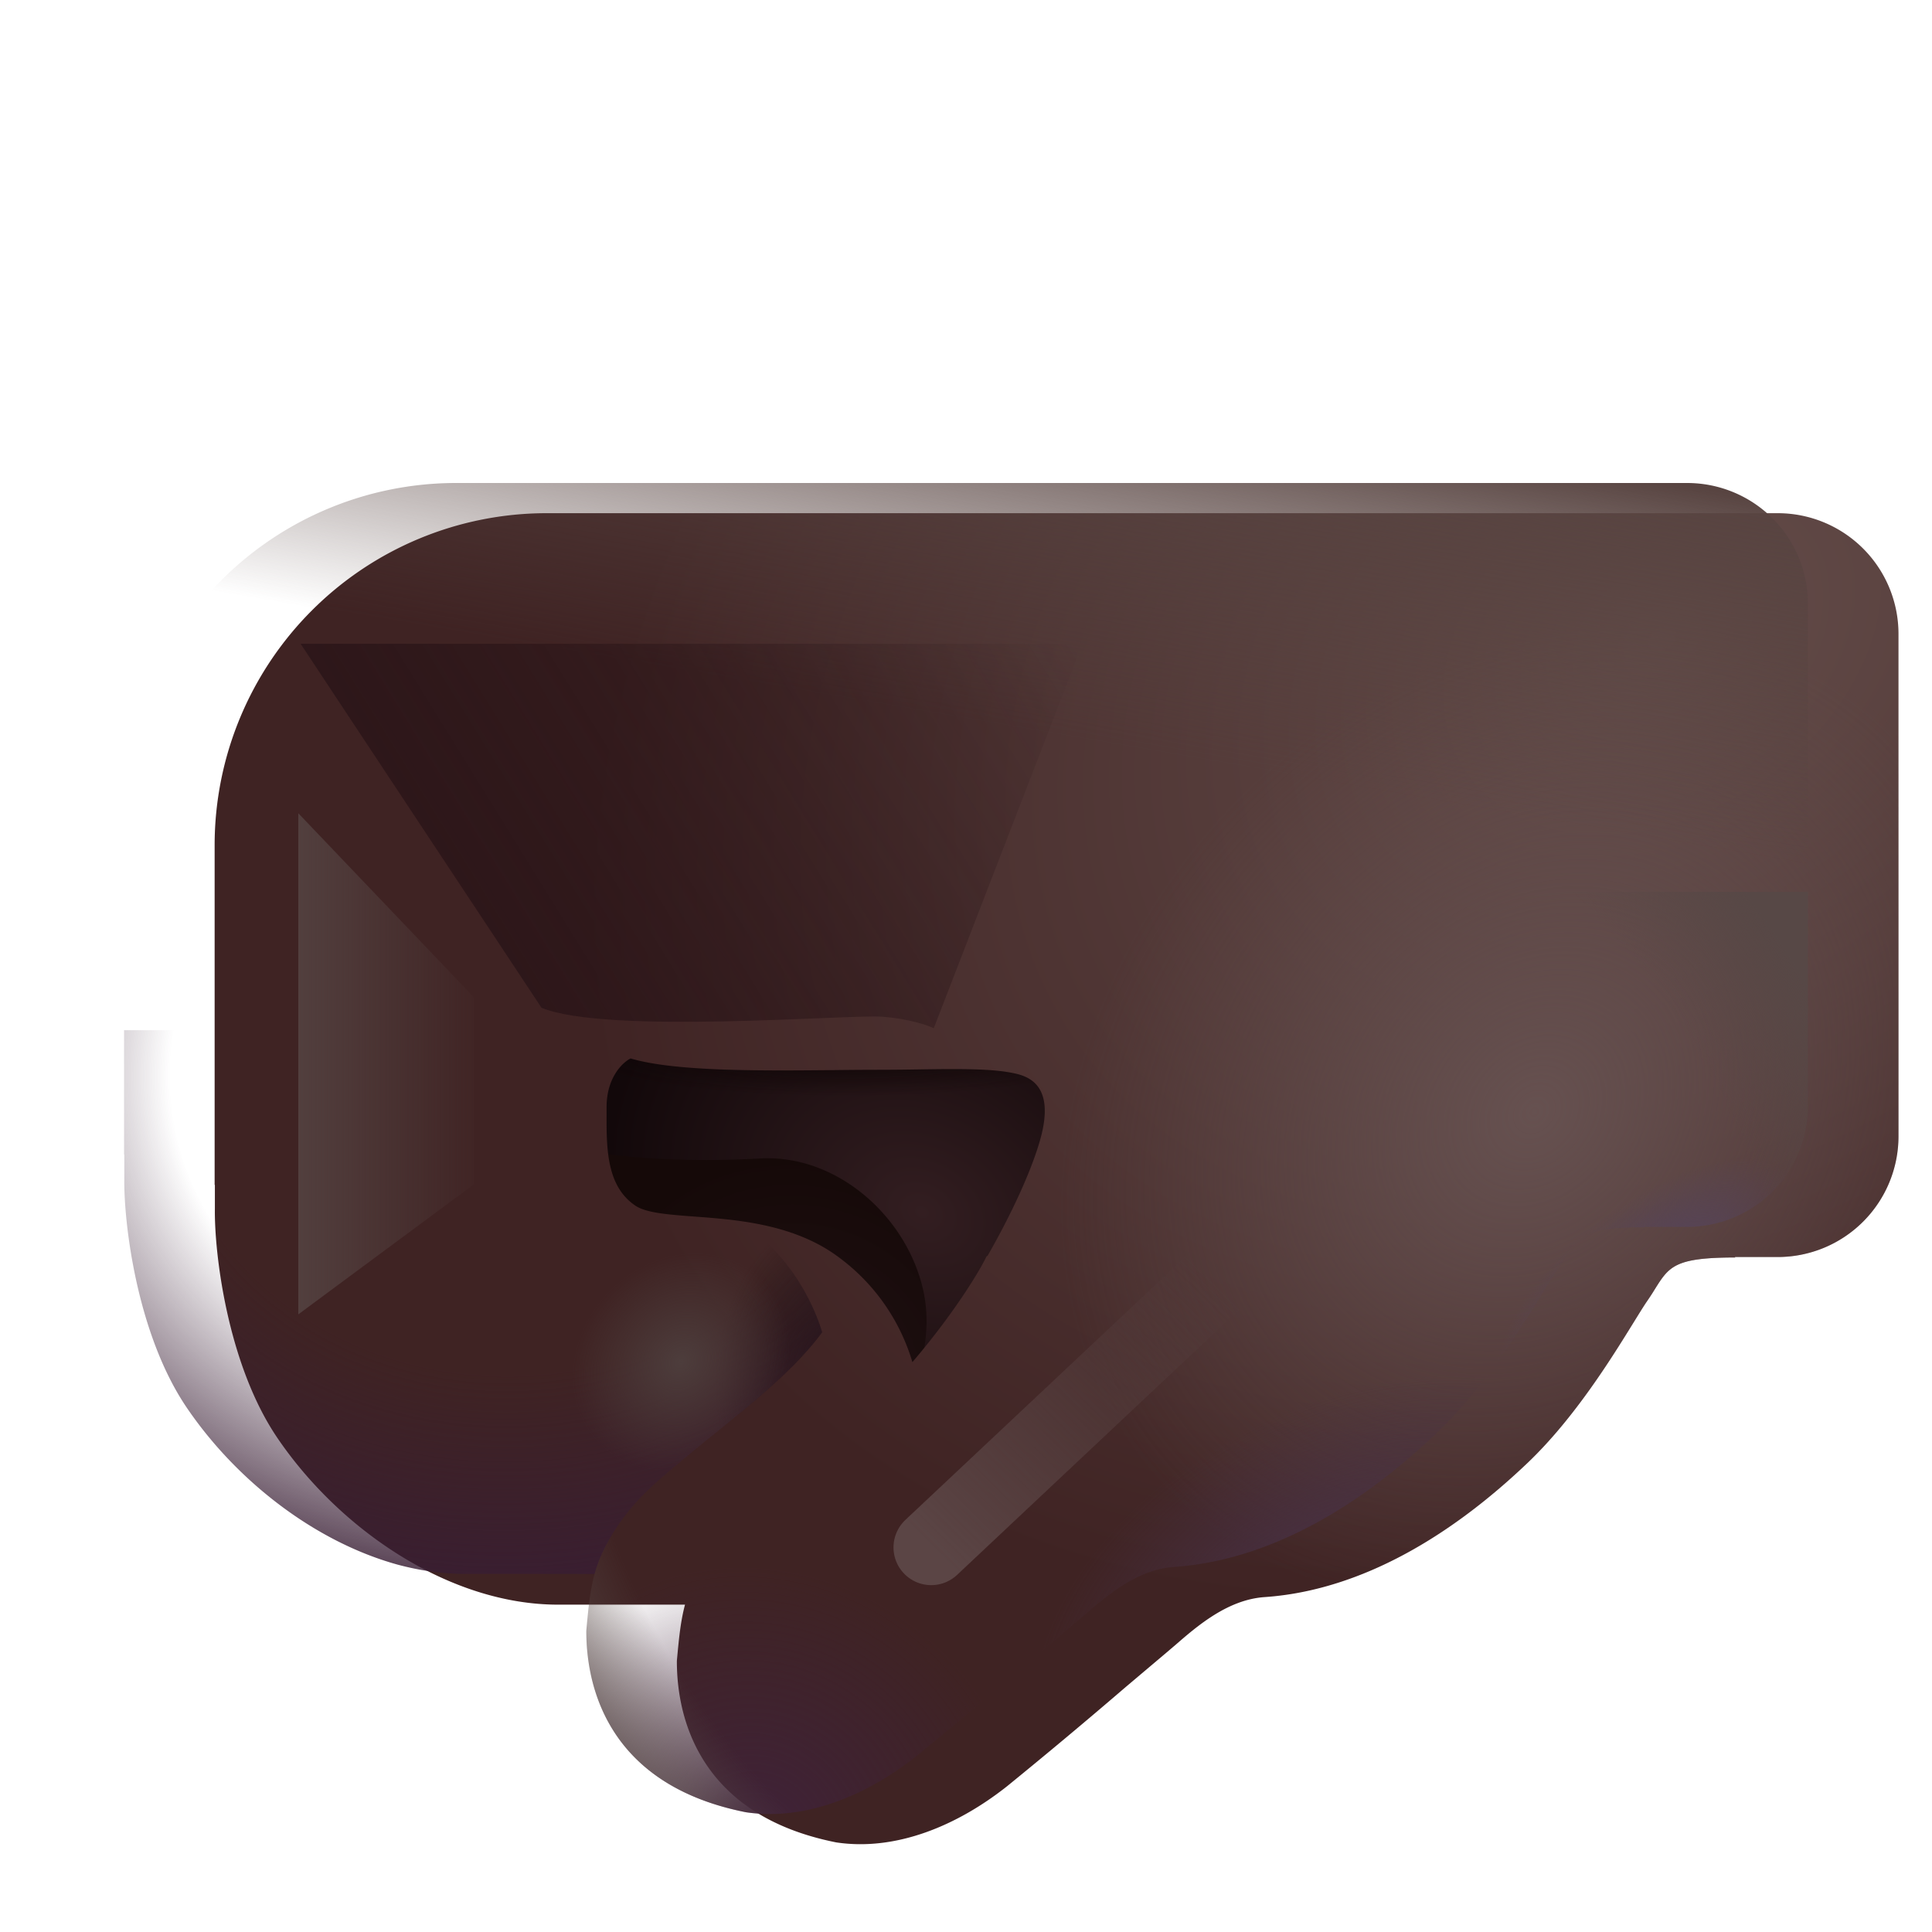 <svg xmlns="http://www.w3.org/2000/svg" fill="none" viewBox="0 0 32 32"><path fill="url(#svg-f5202f8d-e20a-4c30-a28c-78b34aa09698-a)" d="M7.836 16.096h9.563v7.109H7.836z"/><path fill="url(#svg-082b1e3d-7be4-49f4-897f-cae777be7380-b)" d="M7.836 16.096h9.563v7.109H7.836z"/><path fill="url(#svg-1aaea4a1-69c2-40d4-bea3-b911a17d2497-c)" d="M9.692 18.761a4.8 4.8 0 0 1 .066-1.823H6.96v7.296h6.703c1.078 0 1.899-1.609 1.633-2.843-.266-1.235-1.432-2.277-2.711-2.203-.963.055-1.893.016-2.524-.074a.43.43 0 0 1-.37-.353"/><g fill-rule="evenodd" clip-rule="evenodd" filter="url(#svg-f43222d5-f7a7-4e89-930d-42fab2f78cc2-d)"><path fill="url(#svg-d6833b68-f068-4f30-aa50-9ac34eb0bf8b-e)" d="M7.555 8a5.5 5.5 0 0 0-5.5 5.5v5.625h.004v.398c-.01.724.205 2.58 1.043 3.805 1.046 1.531 2.859 2.75 4.64 2.75h2.104c-.075.28-.102.573-.134.921l-.001.017c0 1.023.437 2.562 2.64 3 .985.148 2-.274 2.829-.93a95 95 0 0 0 1.961-1.64l.703-.594.129-.11c.357-.31.862-.747 1.472-.789.835-.058 2.42-.38 4.352-2.219.78-.742 1.4-1.748 1.755-2.322.093-.15.167-.271.221-.35q.08-.116.138-.212c.235-.374.328-.522 1.331-.522l-.007-.008h.71a2 2 0 0 0 2-2V10a2 2 0 0 0-2-2zm7.302 12.3c.273-.474.686-1.272.87-1.917.273-.961-.24-1.071-.485-1.117-.37-.07-.942-.062-1.536-.053q-.303.005-.604.006-.357 0-.758.005c-1.227.012-2.667.026-3.399-.193-.133.065-.398.317-.398.805v.1c-.002.582-.004 1.208.476 1.533.178.12.531.147.965.18.487.036 1.075.08 1.631.273h.002l.062.023c.245.09.482.21.701.373a3.33 3.33 0 0 1 1.228 1.743c.701-.82 1.131-1.54 1.228-1.752z"/><path fill="url(#svg-d9523838-cc6f-4c1f-8095-9eb53a1b7e6a-f)" d="M7.555 8a5.5 5.5 0 0 0-5.5 5.5v5.625h.004v.398c-.01.724.205 2.58 1.043 3.805 1.046 1.531 2.859 2.75 4.64 2.75h2.104c-.075.28-.102.573-.134.921l-.001.017c0 1.023.437 2.562 2.64 3 .985.148 2-.274 2.829-.93a95 95 0 0 0 1.961-1.64l.703-.594.129-.11c.357-.31.862-.747 1.472-.789.835-.058 2.42-.38 4.352-2.219.78-.742 1.4-1.748 1.755-2.322.093-.15.167-.271.221-.35q.08-.116.138-.212c.235-.374.328-.522 1.331-.522l-.007-.008h.71a2 2 0 0 0 2-2V10a2 2 0 0 0-2-2zm7.302 12.3c.273-.474.686-1.272.87-1.917.273-.961-.24-1.071-.485-1.117-.37-.07-.942-.062-1.536-.053q-.303.005-.604.006-.357 0-.758.005c-1.227.012-2.667.026-3.399-.193-.133.065-.398.317-.398.805v.1c-.002.582-.004 1.208.476 1.533.178.12.531.147.965.18.487.036 1.075.08 1.631.273h.002l.062.023c.245.09.482.21.701.373a3.33 3.33 0 0 1 1.228 1.743c.701-.82 1.131-1.54 1.228-1.752z"/></g><path fill="url(#svg-454c8ddb-407e-45cb-ad4b-6c6bf387fdb1-g)" fill-rule="evenodd" d="M7.555 8a5.5 5.5 0 0 0-5.5 5.5v5.625h.004v.398c-.01.724.205 2.58 1.043 3.805 1.046 1.531 2.859 2.75 4.64 2.75h2.104c-.075.28-.102.573-.134.921l-.001.017c0 1.023.437 2.562 2.64 3 .985.148 2-.274 2.829-.93a95 95 0 0 0 1.961-1.64l.703-.594.129-.11c.357-.31.862-.747 1.472-.789.835-.058 2.42-.38 4.352-2.219.78-.742 1.4-1.748 1.755-2.322.093-.15.167-.271.221-.35q.08-.116.138-.212c.235-.374.328-.522 1.331-.522l-.007-.008h.71a2 2 0 0 0 2-2V10a2 2 0 0 0-2-2zm7.302 12.3c.273-.474.686-1.272.87-1.917.273-.961-.24-1.071-.485-1.117-.37-.07-.942-.062-1.536-.053q-.303.005-.604.006-.357 0-.758.005c-1.227.012-2.667.026-3.399-.193-.133.065-.398.317-.398.805v.1c-.002.582-.004 1.208.476 1.533.178.12.531.147.965.18.487.036 1.075.08 1.631.273h.002l.062.023c.245.09.482.21.701.373a3.33 3.33 0 0 1 1.228 1.743c.701-.82 1.131-1.54 1.228-1.752z" clip-rule="evenodd"/><path fill="url(#svg-b71db0cf-bb18-4733-acbc-ce6646d346ae-h)" d="M2.055 17.063v2.062h.004v.398c-.01.724.205 2.58 1.043 3.805.818 1.198 2.105 2.204 3.479 2.586.372.1.75.155 1.126.155h2.141c.082-.293.328-.887.968-1.465.116-.111.341-.3.62-.531.692-.578 1.642-1.268 2.181-2.007-.141-.47-.509-1.23-1.233-1.747a2.8 2.8 0 0 0-.763-.397h-.002c-.556-.193-1.144-.237-1.631-.274-.434-.032-.787-.059-.965-.18-.48-.324-.478-.95-.476-1.532v-.1c0-.43.206-.676.346-.773z"/><path fill="url(#svg-8273d122-0269-4f06-add7-5ba0b128a358-i)" d="M2.055 17.063v2.062h.004v.398c-.01.724.205 2.58 1.043 3.805.818 1.198 2.105 2.204 3.479 2.586.372.1.75.155 1.126.155h2.141c.082-.293.328-.887.968-1.465.116-.111.341-.3.62-.531.692-.578 1.642-1.268 2.181-2.007-.141-.47-.509-1.23-1.233-1.747a2.8 2.8 0 0 0-.763-.397h-.002c-.556-.193-1.144-.237-1.631-.274-.434-.032-.787-.059-.965-.18-.48-.324-.478-.95-.476-1.532v-.1c0-.43.206-.676.346-.773z"/><path fill="url(#svg-5221e355-0fc7-418a-a74b-7e80200e1e93-j)" d="M2.055 17.063v2.062h.004v.398c-.01.724.205 2.58 1.043 3.805.818 1.198 2.105 2.204 3.479 2.586.372.1.75.155 1.126.155h2.141c.082-.293.328-.887.968-1.465.116-.111.341-.3.62-.531.692-.578 1.642-1.268 2.181-2.007-.141-.47-.509-1.23-1.233-1.747a2.8 2.8 0 0 0-.763-.397h-.002c-.556-.193-1.144-.237-1.631-.274-.434-.032-.787-.059-.965-.18-.48-.324-.478-.95-.476-1.532v-.1c0-.43.206-.676.346-.773z"/><path fill="url(#svg-7b51c667-e897-4694-aceb-d12ee0bc3373-k)" d="m9.061 17.063.036.008-.011-.009z"/><path fill="url(#svg-c46cc017-8ba5-4df7-bbc1-9717ee8a6eb8-l)" d="m9.061 17.063.036.008-.011-.009z"/><path fill="url(#svg-9bd708d4-8b35-423e-a6f2-907e448d0b27-m)" d="m9.061 17.063.036.008-.011-.009z"/><path fill="url(#svg-1fd556e1-05b2-49cb-9b10-e3e38047dece-n)" d="M13.707 14.771h16.238v3.55a2 2 0 0 1-2 2h-.71l.007.007a5 5 0 0 0-.526.021c-.357.036-.516.12-.64.262a2 2 0 0 0-.165.24q-.058.096-.138.212a7 7 0 0 0-.171.268l-.05.081c-.354.574-.975 1.58-1.755 2.322-1.932 1.84-3.517 2.161-4.352 2.22-.61.041-1.115.478-1.472.787l-.13.11-.702.596a95 95 0 0 1-1.961 1.639c-.828.656-1.844 1.078-2.828.93-2.204-.438-2.641-1.977-2.641-3l.001-.017c.109-1.191.157-1.725 2.304-3.397a11.6 11.6 0 0 0 2.061-2.119c.427-.564.69-1.014.763-1.174l.017-.01c.273-.473.686-1.27.87-1.916.273-.961-.24-1.071-.485-1.117-.37-.07-.941-.062-1.535-.053z"/><path fill="url(#svg-0325e072-bbd0-427e-b5f6-bea49b340d51-o)" d="M13.707 14.771h16.238v3.55a2 2 0 0 1-2 2h-.71l.007.007a5 5 0 0 0-.526.021c-.357.036-.516.12-.64.262a2 2 0 0 0-.165.24q-.058.096-.138.212a7 7 0 0 0-.171.268l-.05.081c-.354.574-.975 1.58-1.755 2.322-1.932 1.84-3.517 2.161-4.352 2.22-.61.041-1.115.478-1.472.787l-.13.11-.702.596a95 95 0 0 1-1.961 1.639c-.828.656-1.844 1.078-2.828.93-2.204-.438-2.641-1.977-2.641-3l.001-.017c.109-1.191.157-1.725 2.304-3.397a11.6 11.6 0 0 0 2.061-2.119c.427-.564.69-1.014.763-1.174l.017-.01c.273-.473.686-1.27.87-1.916.273-.961-.24-1.071-.485-1.117-.37-.07-.941-.062-1.535-.053z"/><path fill="url(#svg-f91a104e-64f1-444f-a298-222a9324ecd3-p)" d="M13.707 14.771h16.238v3.55a2 2 0 0 1-2 2h-.71l.007.007a5 5 0 0 0-.526.021c-.357.036-.516.12-.64.262a2 2 0 0 0-.165.24q-.058.096-.138.212a7 7 0 0 0-.171.268l-.05.081c-.354.574-.975 1.58-1.755 2.322-1.932 1.84-3.517 2.161-4.352 2.22-.61.041-1.115.478-1.472.787l-.13.11-.702.596a95 95 0 0 1-1.961 1.639c-.828.656-1.844 1.078-2.828.93-2.204-.438-2.641-1.977-2.641-3l.001-.017c.109-1.191.157-1.725 2.304-3.397a11.6 11.6 0 0 0 2.061-2.119c.427-.564.69-1.014.763-1.174l.017-.01c.273-.473.686-1.27.87-1.916.273-.961-.24-1.071-.485-1.117-.37-.07-.941-.062-1.535-.053z"/><path fill="url(#svg-a9043b3d-8beb-450f-af31-f52e3d4e8053-q)" d="M13.707 14.771h16.238v3.55a2 2 0 0 1-2 2h-.71l.007.007a5 5 0 0 0-.526.021c-.357.036-.516.12-.64.262a2 2 0 0 0-.165.24q-.058.096-.138.212a7 7 0 0 0-.171.268l-.05.081c-.354.574-.975 1.58-1.755 2.322-1.932 1.84-3.517 2.161-4.352 2.22-.61.041-1.115.478-1.472.787l-.13.11-.702.596a95 95 0 0 1-1.961 1.639c-.828.656-1.844 1.078-2.828.93-2.204-.438-2.641-1.977-2.641-3l.001-.017c.109-1.191.157-1.725 2.304-3.397a11.6 11.6 0 0 0 2.061-2.119c.427-.564.69-1.014.763-1.174l.017-.01c.273-.473.686-1.27.87-1.916.273-.961-.24-1.071-.485-1.117-.37-.07-.941-.062-1.535-.053z"/><g filter="url(#svg-49484196-91c6-4663-859b-40e87c4c1dc2-r)"><path fill="url(#svg-bc1f9809-919b-47f7-9bf6-404274f42b4e-s)" d="m4.979 10.663 3.99 6.029c1.083.445 5.095.106 5.647.148.442.034.75.142.85.191l2.462-6.368z"/></g><g filter="url(#svg-7723c258-48de-47fd-9b09-4c2ec7b2e408-t)"><path fill="url(#svg-390cd352-f415-4223-be46-0720d7e7cb3d-u)" d="M7.857 19.611v-3.085L4.941 13.47v8.3z"/></g><g filter="url(#svg-0c062621-059e-4300-be90-75c71f4f8faf-v)"><path stroke="url(#svg-00b7eab9-18fc-418e-9847-86c875df8a52-w)" stroke-linecap="round" stroke-width="1.25" d="m15.424 25.63 5.08-4.776"/></g><defs><radialGradient id="svg-f5202f8d-e20a-4c30-a28c-78b34aa09698-a" cx="0" cy="0" r="1" gradientTransform="rotate(-152.154 10.121 8.147)scale(5.411 4.248)" gradientUnits="userSpaceOnUse"><stop stop-color="#331E21"/><stop offset="1" stop-color="#12080A"/></radialGradient><radialGradient id="svg-082b1e3d-7be4-49f4-897f-cae777be7380-b" cx="0" cy="0" r="1" gradientTransform="matrix(0 .781 -4.672 0 13.977 17.378)" gradientUnits="userSpaceOnUse"><stop stop-color="#0D0404"/><stop offset="1" stop-color="#0D0404" stop-opacity="0"/></radialGradient><radialGradient id="svg-1aaea4a1-69c2-40d4-bea3-b911a17d2497-c" cx="0" cy="0" r="1" gradientTransform="matrix(-2.978 -2.32 2.075 -2.664 13.428 22.674)" gradientUnits="userSpaceOnUse"><stop stop-color="#201113"/><stop offset="1" stop-color="#150908"/></radialGradient><radialGradient id="svg-d6833b68-f068-4f30-aa50-9ac34eb0bf8b-e" cx="0" cy="0" r="1" gradientTransform="matrix(-16.073 10.959 -7.991 -11.72 26.013 10)" gradientUnits="userSpaceOnUse"><stop stop-color="#644D4A"/><stop offset="1" stop-color="#3F2323"/></radialGradient><radialGradient id="svg-d9523838-cc6f-4c1f-8095-9eb53a1b7e6a-f" cx="0" cy="0" r="1" gradientTransform="matrix(-5.689 6.708 -5.462 -4.632 23.914 17.88)" gradientUnits="userSpaceOnUse"><stop stop-color="#665150"/><stop offset="1" stop-color="#665150" stop-opacity="0"/></radialGradient><radialGradient id="svg-b71db0cf-bb18-4733-acbc-ce6646d346ae-h" cx="0" cy="0" r="1" gradientTransform="matrix(-2.375 0 0 -3.047 14.21 22.948)" gradientUnits="userSpaceOnUse"><stop offset=".281" stop-color="#211212"/><stop offset="1" stop-color="#211212" stop-opacity="0"/></radialGradient><radialGradient id="svg-8273d122-0269-4f06-add7-5ba0b128a358-i" cx="0" cy="0" r="1" gradientTransform="matrix(.729 9.085 -10.3 .827 8.502 17.704)" gradientUnits="userSpaceOnUse"><stop offset=".553" stop-color="#381D33" stop-opacity="0"/><stop offset="1" stop-color="#381D33"/></radialGradient><radialGradient id="svg-5221e355-0fc7-418a-a74b-7e80200e1e93-j" cx="0" cy="0" r="1" gradientTransform="matrix(-1.346 1.372 -1.198 -1.176 11.283 22.556)" gradientUnits="userSpaceOnUse"><stop stop-color="#4D3D3C"/><stop offset="1" stop-color="#4D3D3C" stop-opacity="0"/></radialGradient><radialGradient id="svg-7b51c667-e897-4694-aceb-d12ee0bc3373-k" cx="0" cy="0" r="1" gradientTransform="matrix(-2.375 0 0 -3.047 14.21 22.948)" gradientUnits="userSpaceOnUse"><stop offset=".281" stop-color="#211212"/><stop offset="1" stop-color="#211212" stop-opacity="0"/></radialGradient><radialGradient id="svg-c46cc017-8ba5-4df7-bbc1-9717ee8a6eb8-l" cx="0" cy="0" r="1" gradientTransform="matrix(.729 9.085 -10.3 .827 8.502 17.704)" gradientUnits="userSpaceOnUse"><stop offset=".553" stop-color="#381D33" stop-opacity="0"/><stop offset="1" stop-color="#381D33"/></radialGradient><radialGradient id="svg-9bd708d4-8b35-423e-a6f2-907e448d0b27-m" cx="0" cy="0" r="1" gradientTransform="matrix(-1.346 1.372 -1.198 -1.176 11.283 22.556)" gradientUnits="userSpaceOnUse"><stop stop-color="#4D3D3C"/><stop offset="1" stop-color="#4D3D3C" stop-opacity="0"/></radialGradient><radialGradient id="svg-1fd556e1-05b2-49cb-9b10-e3e38047dece-n" cx="0" cy="0" r="1" gradientTransform="matrix(3.052 -3.153 3.325 3.219 12.539 30.441)" gradientUnits="userSpaceOnUse"><stop offset=".04" stop-color="#3F2238"/><stop offset="1" stop-color="#3F2238" stop-opacity="0"/></radialGradient><radialGradient id="svg-0325e072-bbd0-427e-b5f6-bea49b340d51-o" cx="0" cy="0" r="1" gradientTransform="rotate(-116.147 19.652 6.518)scale(3.829 5.647)" gradientUnits="userSpaceOnUse"><stop offset=".267" stop-color="#483146"/><stop offset="1" stop-color="#483146" stop-opacity="0"/></radialGradient><radialGradient id="svg-f91a104e-64f1-444f-a298-222a9324ecd3-p" cx="0" cy="0" r="1" gradientTransform="matrix(2.335 -1.826 .805 1.03 27.268 21.277)" gradientUnits="userSpaceOnUse"><stop offset=".298" stop-color="#564459"/><stop offset="1" stop-color="#564459" stop-opacity="0"/></radialGradient><radialGradient id="svg-a9043b3d-8beb-450f-af31-f52e3d4e8053-q" cx="0" cy="0" r="1" gradientTransform="matrix(-10.466 5.914 -6.697 -11.852 19.59 22.408)" gradientUnits="userSpaceOnUse"><stop offset=".821" stop-color="#574846" stop-opacity="0"/><stop offset="1" stop-color="#574846"/></radialGradient><linearGradient id="svg-454c8ddb-407e-45cb-ad4b-6c6bf387fdb1-g" x1="16.994" x2="16" y1="6.162" y2="11.937" gradientUnits="userSpaceOnUse"><stop stop-color="#584441"/><stop offset="1" stop-color="#584441" stop-opacity="0"/></linearGradient><linearGradient id="svg-bc1f9809-919b-47f7-9bf6-404274f42b4e-s" x1="5.872" x2="18.653" y1="19.889" y2="11.984" gradientUnits="userSpaceOnUse"><stop stop-color="#291418"/><stop offset="1" stop-color="#200D11" stop-opacity="0"/></linearGradient><linearGradient id="svg-390cd352-f415-4223-be46-0720d7e7cb3d-u" x1="4.941" x2="8.062" y1="17.62" y2="17.62" gradientUnits="userSpaceOnUse"><stop stop-color="#523F3E"/><stop offset="1" stop-color="#523F3E" stop-opacity="0"/></linearGradient><linearGradient id="svg-00b7eab9-18fc-418e-9847-86c875df8a52-w" x1="15.424" x2="19.945" y1="25.63" y2="21.057" gradientUnits="userSpaceOnUse"><stop stop-color="#5B4545"/><stop offset="1" stop-color="#5B4545" stop-opacity="0"/></linearGradient><filter id="svg-f43222d5-f7a7-4e89-930d-42fab2f78cc2-d" width="28.891" height="22.545" x="2.055" y="8" color-interpolation-filters="sRGB" filterUnits="userSpaceOnUse"><feFlood flood-opacity="0" result="BackgroundImageFix"/><feBlend in="SourceGraphic" in2="BackgroundImageFix" result="shape"/><feColorMatrix in="SourceAlpha" result="hardAlpha" values="0 0 0 0 0 0 0 0 0 0 0 0 0 0 0 0 0 0 127 0"/><feOffset dx=".5" dy=".5"/><feGaussianBlur stdDeviation=".75"/><feComposite in2="hardAlpha" k2="-1" k3="1" operator="arithmetic"/><feColorMatrix values="0 0 0 0 0.231 0 0 0 0 0.129 0 0 0 0 0.22 0 0 0 1 0"/><feBlend in2="shape" result="effect1_innerShadow_20020_3230"/><feColorMatrix in="SourceAlpha" result="hardAlpha" values="0 0 0 0 0 0 0 0 0 0 0 0 0 0 0 0 0 0 127 0"/><feOffset dx="1"/><feGaussianBlur stdDeviation="1.5"/><feComposite in2="hardAlpha" k2="-1" k3="1" operator="arithmetic"/><feColorMatrix values="0 0 0 0 0.239 0 0 0 0 0.165 0 0 0 0 0.161 0 0 0 1 0"/><feBlend in2="effect1_innerShadow_20020_3230" result="effect2_innerShadow_20020_3230"/></filter><filter id="svg-49484196-91c6-4663-859b-40e87c4c1dc2-r" width="17.949" height="11.368" x="2.479" y="8.163" color-interpolation-filters="sRGB" filterUnits="userSpaceOnUse"><feFlood flood-opacity="0" result="BackgroundImageFix"/><feBlend in="SourceGraphic" in2="BackgroundImageFix" result="shape"/><feGaussianBlur result="effect1_foregroundBlur_20020_3230" stdDeviation="1.25"/></filter><filter id="svg-7723c258-48de-47fd-9b09-4c2ec7b2e408-t" width="5.916" height="11.3" x="3.441" y="11.97" color-interpolation-filters="sRGB" filterUnits="userSpaceOnUse"><feFlood flood-opacity="0" result="BackgroundImageFix"/><feBlend in="SourceGraphic" in2="BackgroundImageFix" result="shape"/><feGaussianBlur result="effect1_foregroundBlur_20020_3230" stdDeviation=".75"/></filter><filter id="svg-0c062621-059e-4300-be90-75c71f4f8faf-v" width="10.331" height="10.026" x="12.799" y="18.229" color-interpolation-filters="sRGB" filterUnits="userSpaceOnUse"><feFlood flood-opacity="0" result="BackgroundImageFix"/><feBlend in="SourceGraphic" in2="BackgroundImageFix" result="shape"/><feGaussianBlur result="effect1_foregroundBlur_20020_3230" stdDeviation="1"/></filter></defs></svg>